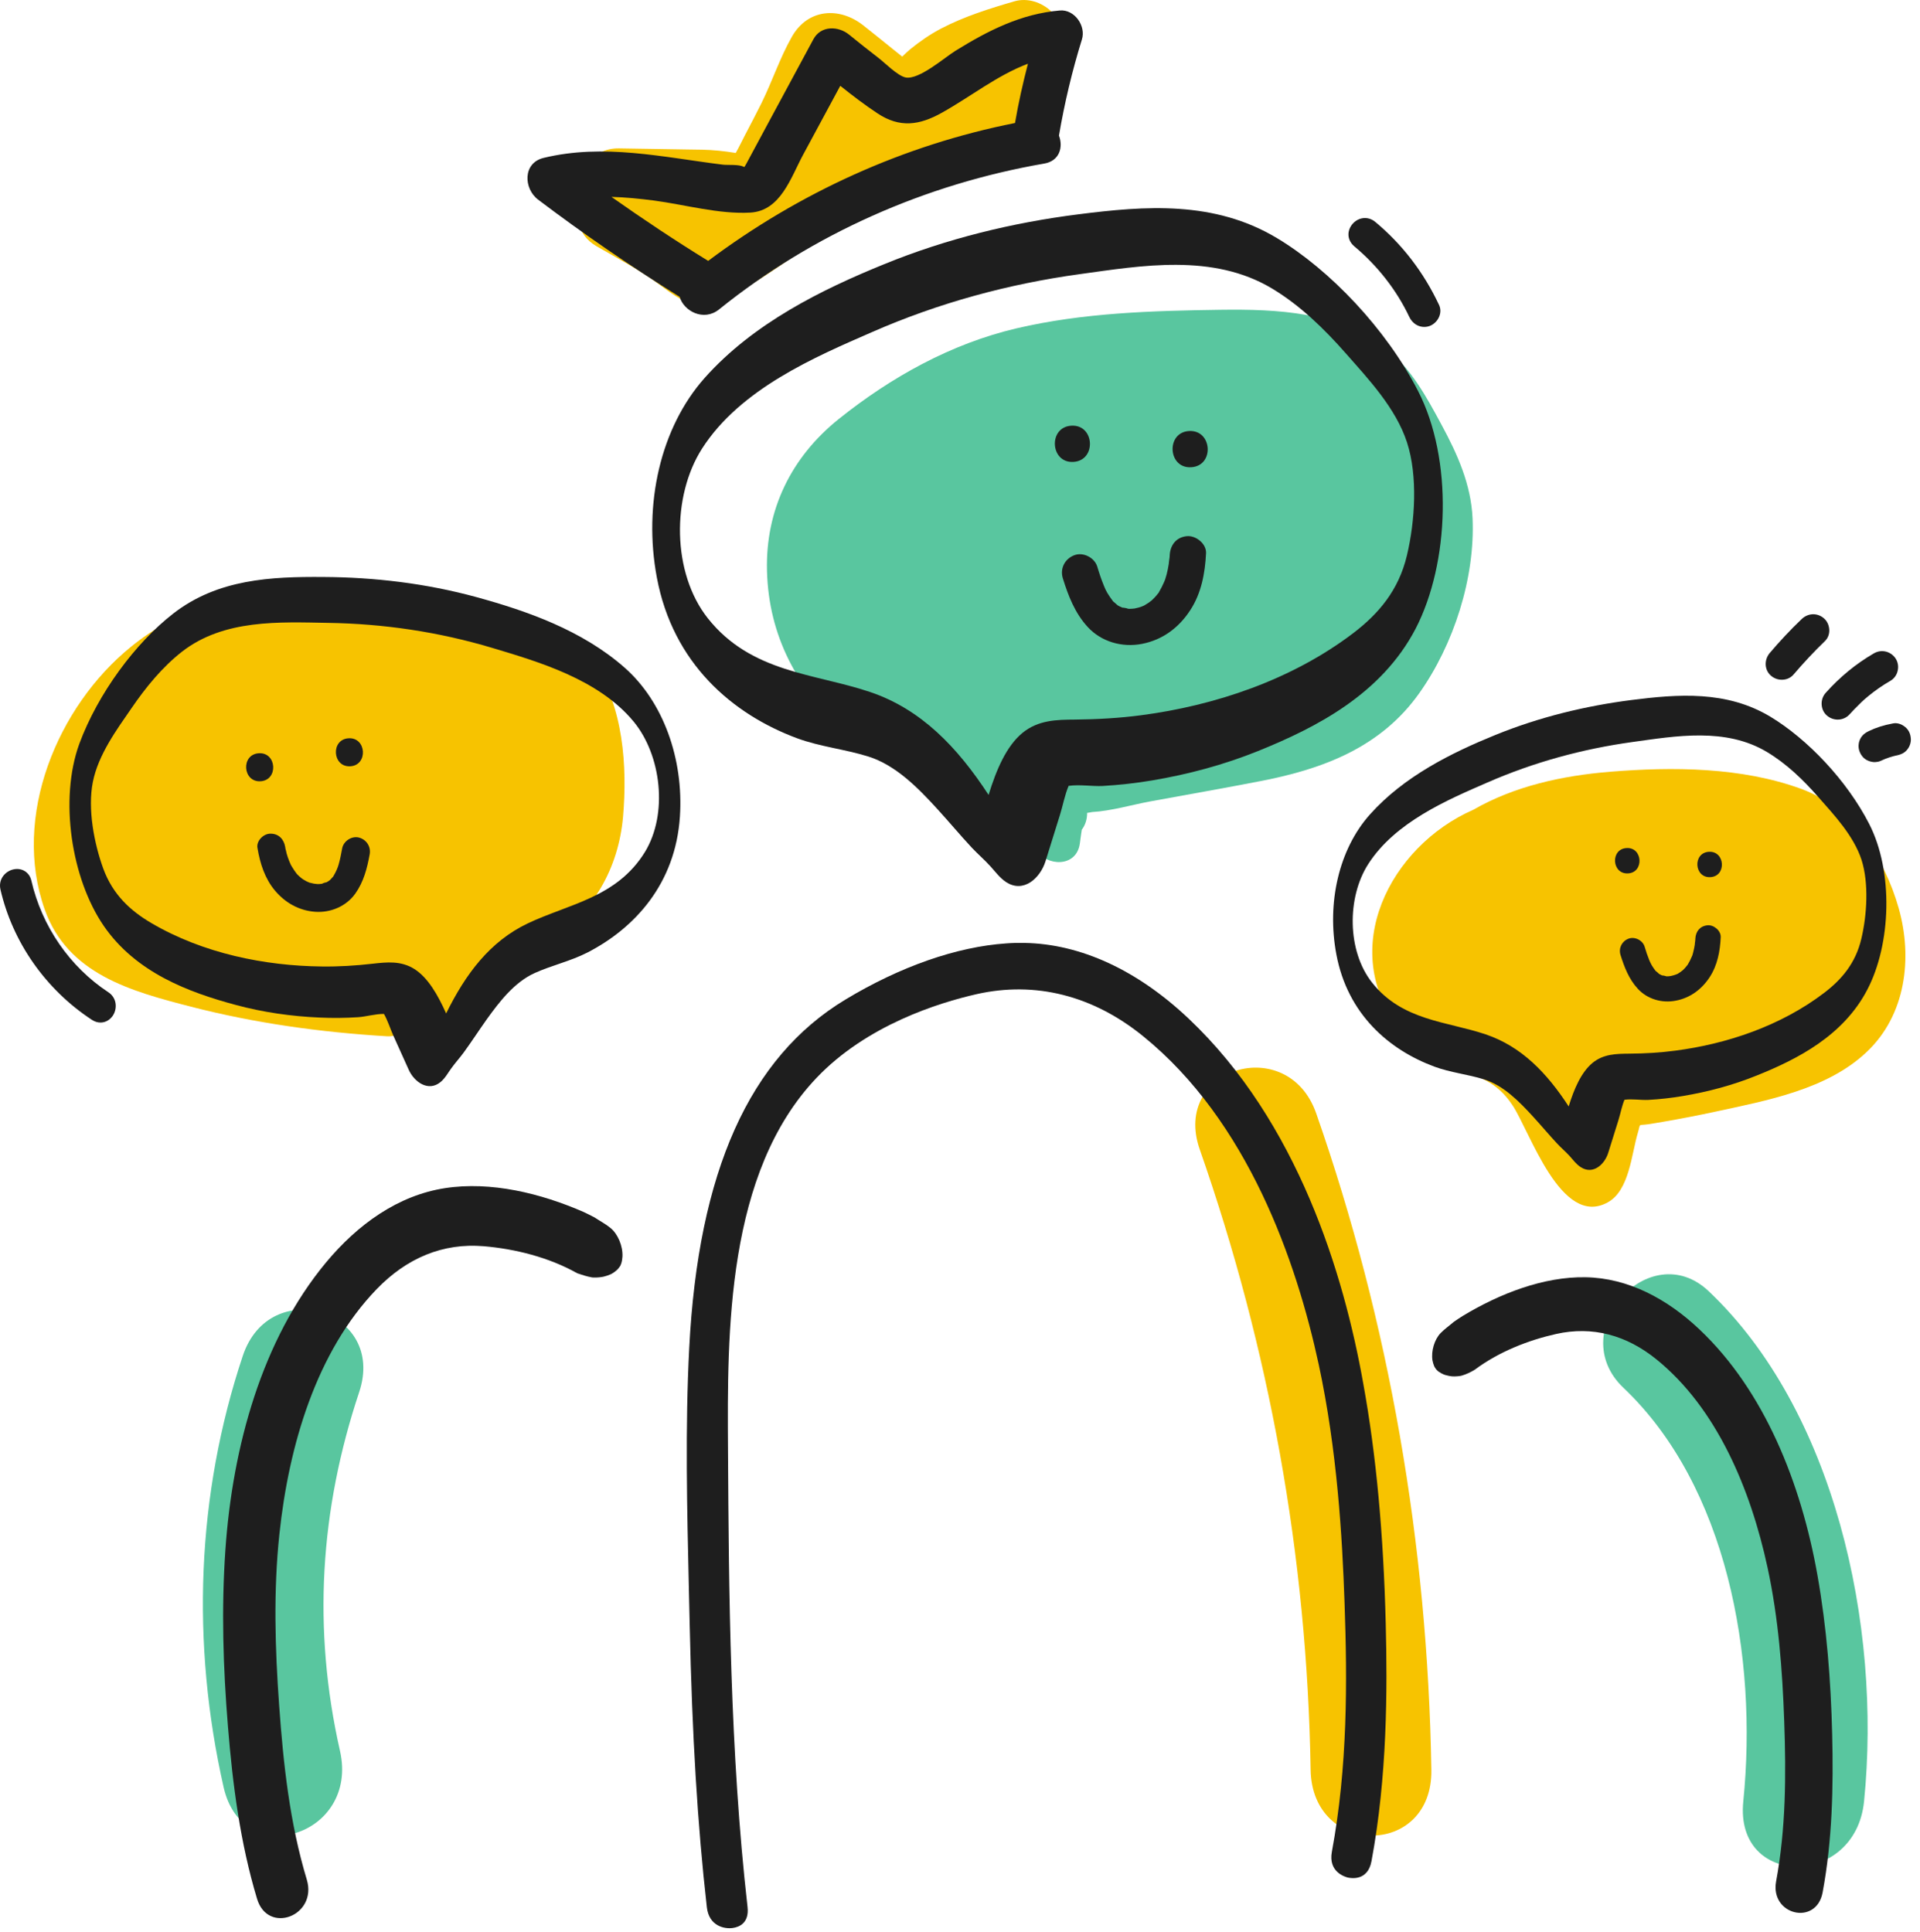 <svg width="159" height="160" viewBox="0 0 159 160" fill="none" xmlns="http://www.w3.org/2000/svg">
<path d="M108.996 92.208C106.656 85.528 96.986 88.438 99.356 95.208C105.116 111.678 108.246 128.868 108.536 146.578C108.656 153.838 118.656 153.858 118.536 146.578C118.226 127.918 115.066 109.578 108.996 92.208Z" fill="#F7C300"/>
<path d="M141.506 106.949C136.606 102.299 129.496 110.249 134.436 114.939C143.006 123.069 145.576 137.179 144.366 149.209C143.636 156.419 153.646 156.359 154.366 149.209C155.846 134.519 151.876 116.779 141.506 106.949Z" fill="#59C69F"/>
<path d="M20.106 112.298C16.266 123.818 15.826 136.118 18.516 148.018C20.106 155.058 29.756 152.068 28.156 145.018C25.866 134.908 26.496 125.048 29.746 115.298C32.016 108.488 22.356 105.548 20.106 112.298Z" fill="#59C69F"/>
<path d="M84.006 0.109C81.936 0.709 79.866 1.359 77.946 2.359C77.026 2.839 76.176 3.429 75.376 4.079C75.146 4.269 74.936 4.479 74.716 4.689C74.486 4.499 74.246 4.319 74.016 4.129C73.176 3.449 72.336 2.769 71.486 2.099C69.506 0.539 66.906 0.719 65.586 3.029C64.596 4.759 63.946 6.749 63.056 8.549C62.616 9.429 62.166 10.299 61.706 11.168C61.466 11.618 61.216 12.168 60.926 12.668C60.456 12.588 59.976 12.528 59.496 12.479C58.606 12.389 57.706 12.389 56.806 12.379C54.956 12.348 53.116 12.319 51.266 12.289C48.876 12.248 47.906 14.409 48.326 16.218C47.576 17.578 47.676 19.398 49.406 20.398C51.176 21.419 53.036 22.389 54.676 23.619C56.426 24.928 57.836 25.928 60.056 24.779C63.676 22.898 66.916 20.238 70.396 18.119C73.676 16.119 77.726 15.438 81.306 14.079C83.476 13.258 84.896 11.959 85.766 9.809C86.546 7.899 87.196 5.939 87.896 4.009C88.716 1.699 86.186 -0.521 84.006 0.109Z" fill="#F7C300"/>
<path d="M157.236 75.219C156.056 71.049 153.356 66.869 149.166 65.339C144.216 63.529 138.536 63.499 133.346 63.919C129.406 64.239 125.436 65.099 122.006 67.069C115.106 70.099 110.726 78.629 115.926 85.249C117.076 86.709 118.536 87.789 120.286 88.409C122.446 89.179 123.916 89.529 125.246 91.529C126.706 93.709 129.266 101.719 133.136 99.589C134.936 98.609 135.106 95.579 135.636 93.819C135.886 92.999 135.606 93.239 136.466 93.119C136.896 93.059 137.316 92.979 137.746 92.909C139.196 92.659 140.636 92.379 142.076 92.069C146.316 91.149 151.306 90.239 154.576 87.139C157.826 84.089 158.406 79.349 157.236 75.219Z" fill="#F7C300"/>
<path d="M119.386 35.199C118.136 32.879 116.836 30.459 114.716 28.819C110.846 25.819 105.776 25.599 101.076 25.659C95.416 25.739 89.706 25.899 84.166 27.199C78.756 28.469 73.786 31.239 69.466 34.699C65.536 37.849 63.386 42.209 63.516 47.279C63.796 58.189 73.216 64.379 82.626 67.749C83.516 68.569 84.416 69.379 85.356 70.129C85.506 70.249 85.656 70.329 85.806 70.399C86.676 71.769 89.146 71.869 89.426 69.859C89.476 69.479 89.526 69.099 89.586 68.719C89.876 68.339 90.036 67.839 90.026 67.329C90.226 67.299 90.446 67.259 90.426 67.259C92.026 67.169 93.716 66.659 95.296 66.369C98.336 65.809 101.386 65.279 104.416 64.689C109.626 63.679 114.366 61.879 117.536 57.409C120.386 53.389 122.166 47.869 121.946 42.919C121.816 40.109 120.696 37.629 119.386 35.199Z" fill="#59C69F"/>
<path d="M49.176 54.978C46.596 51.258 42.186 50.209 37.976 49.548C28.916 48.139 18.446 47.379 10.846 53.569C4.756 58.508 0.966 67.629 3.706 75.338C5.606 80.678 10.846 82.099 15.816 83.379C21.136 84.749 26.556 85.499 32.036 85.829C32.826 85.879 33.526 85.508 34.076 84.959C35.966 85.028 37.846 84.019 39.216 82.788C39.826 82.239 40.056 81.448 40.036 80.648C40.036 80.648 40.036 80.648 40.046 80.648C41.886 79.849 43.766 79.058 45.466 77.969C49.106 75.629 51.216 71.939 51.596 67.648C51.956 63.468 51.626 58.508 49.176 54.978Z" fill="#F7C300"/>
<path d="M117.437 32.389C114.806 27.259 110.136 22.349 105.746 19.719C100.556 16.599 94.826 17.049 89.317 17.749C83.856 18.439 78.416 19.759 73.227 21.879C68.067 23.979 62.416 26.749 58.367 31.289C54.687 35.419 53.257 41.779 54.397 47.839C55.727 54.949 60.657 59.159 66.016 61.149C67.916 61.849 69.947 62.049 71.876 62.649C74.177 63.359 76.037 65.269 77.626 67.009C78.597 68.069 79.507 69.169 80.487 70.219C80.977 70.739 81.526 71.209 82.007 71.739C82.427 72.199 82.787 72.709 83.317 73.059C84.757 73.999 86.136 72.739 86.576 71.349C86.977 70.069 87.376 68.779 87.776 67.499C88.007 66.769 88.177 65.839 88.496 65.089C89.397 64.959 90.466 65.139 91.296 65.099C92.666 65.019 94.046 64.869 95.406 64.639C98.386 64.139 101.347 63.349 104.197 62.199C108.997 60.259 114.396 57.499 117.227 52.079C120.047 46.639 120.337 38.029 117.437 32.389ZM116.517 45.979C115.827 48.919 114.136 50.849 112.106 52.409C106.956 56.339 100.536 58.449 94.507 59.239C92.697 59.479 90.867 59.579 89.037 59.599C87.516 59.609 85.987 59.629 84.677 60.699C83.337 61.799 82.507 63.759 81.867 65.839C79.287 61.889 76.287 58.739 72.037 57.309C67.457 55.769 62.197 55.729 58.617 51.209C55.636 47.449 55.617 41.099 58.136 37.159C61.316 32.189 67.516 29.559 72.207 27.509C77.746 25.079 83.526 23.519 89.397 22.709C94.546 21.999 100.446 20.959 105.346 23.899C107.626 25.269 109.617 27.179 111.477 29.299C113.277 31.349 115.587 33.779 116.517 36.639C117.427 39.439 117.177 43.189 116.517 45.979Z" fill="#1E1E1E"/>
<path d="M98.276 44.409C97.397 44.499 96.906 45.159 96.867 45.999C96.867 46.059 96.856 46.119 96.856 46.179C96.856 46.189 96.856 46.189 96.847 46.229C96.817 46.389 96.806 46.559 96.787 46.719C96.746 46.999 96.686 47.279 96.617 47.559C96.576 47.699 96.537 47.829 96.496 47.969C96.436 48.139 96.436 48.149 96.487 47.999C96.457 48.069 96.436 48.129 96.406 48.199C96.287 48.479 96.147 48.749 95.996 49.009C95.966 49.059 95.966 49.069 95.957 49.089C95.947 49.109 95.936 49.109 95.897 49.159C95.806 49.269 95.727 49.379 95.626 49.479C95.606 49.499 95.436 49.669 95.386 49.719C95.317 49.769 95.147 49.899 95.126 49.919C95.016 49.989 94.906 50.059 94.787 50.129C94.757 50.139 94.746 50.149 94.737 50.159C94.716 50.169 94.697 50.169 94.666 50.189C94.546 50.239 94.427 50.289 94.296 50.319C94.257 50.329 94.016 50.379 93.957 50.399C93.876 50.409 93.757 50.419 93.737 50.419C93.617 50.429 93.507 50.429 93.386 50.419C93.457 50.399 92.936 50.299 92.977 50.339C92.886 50.299 92.796 50.259 92.707 50.219C92.647 50.189 92.597 50.159 92.546 50.129C92.447 50.029 92.326 49.939 92.216 49.839C92.177 49.809 92.177 49.809 92.166 49.799C92.156 49.779 92.156 49.779 92.136 49.749C91.987 49.549 91.837 49.339 91.707 49.119C91.686 49.089 91.576 48.869 91.546 48.819C91.507 48.729 91.436 48.559 91.427 48.539C91.207 48.009 91.026 47.469 90.867 46.929C90.636 46.179 89.697 45.699 88.957 45.989C88.177 46.289 87.766 47.089 88.016 47.899C88.466 49.349 89.016 50.769 90.056 51.909C91.186 53.159 92.936 53.649 94.567 53.329C96.276 52.999 97.626 51.989 98.567 50.539C99.487 49.139 99.796 47.459 99.876 45.809C99.906 45.029 99.026 44.329 98.276 44.409Z" fill="#1E1E1E"/>
<path d="M88.716 35.258C86.786 35.378 86.966 38.378 88.896 38.258C90.826 38.138 90.656 35.138 88.716 35.258Z" fill="#1E1E1E"/>
<path d="M98.466 35.699C96.536 35.819 96.716 38.819 98.646 38.699C100.586 38.589 100.406 35.589 98.466 35.699Z" fill="#1E1E1E"/>
<path d="M49.017 105.799C49.026 105.799 49.077 105.809 49.106 105.809C49.127 105.809 49.147 105.809 49.147 105.809C49.236 105.809 49.327 105.809 49.416 105.809C49.577 105.799 49.727 105.789 49.886 105.759C49.916 105.759 49.967 105.739 49.986 105.739C50.017 105.729 50.047 105.729 50.066 105.719C50.147 105.699 50.217 105.669 50.297 105.649C50.386 105.619 50.467 105.579 50.556 105.549C50.577 105.539 50.647 105.499 50.676 105.489C50.816 105.409 50.956 105.309 51.087 105.189C51.106 105.169 51.157 105.119 51.176 105.099C51.236 105.029 51.286 104.959 51.346 104.879C51.346 104.869 51.346 104.879 51.356 104.859C51.377 104.819 51.397 104.789 51.407 104.749C51.416 104.729 51.447 104.649 51.456 104.619C51.507 104.449 51.536 104.249 51.547 104.069C51.587 103.199 51.157 102.189 50.547 101.699C50.147 101.369 49.676 101.129 49.246 100.839C48.947 100.689 48.657 100.529 48.346 100.389C44.806 98.839 40.647 97.819 36.846 98.409C32.967 99.009 29.637 101.389 26.986 104.579C21.697 110.959 19.256 119.809 18.666 128.369C18.326 133.249 18.477 138.129 18.877 142.989C19.267 147.819 19.896 152.659 21.287 157.269C22.186 160.259 26.306 158.679 25.407 155.679C23.997 151.009 23.466 146.139 23.116 141.239C22.776 136.529 22.637 131.759 23.137 127.069C23.916 119.679 26.216 111.939 31.186 106.779C33.687 104.189 36.687 102.929 40.077 103.219C42.627 103.439 45.426 104.119 47.806 105.459C48.197 105.589 48.596 105.729 49.017 105.799Z" fill="#1E1E1E"/>
<path d="M8.587 76.679C11.257 80.569 15.646 82.189 19.506 83.229C21.797 83.849 24.137 84.179 26.466 84.279C27.526 84.329 28.596 84.319 29.657 84.249C30.297 84.209 31.096 83.969 31.797 83.979C32.106 84.529 32.327 85.219 32.566 85.759C32.996 86.709 33.416 87.649 33.846 88.599C34.306 89.629 35.486 90.459 36.496 89.609C36.877 89.289 37.096 88.859 37.377 88.479C37.697 88.029 38.077 87.619 38.397 87.179C39.047 86.289 39.647 85.359 40.286 84.459C41.346 82.979 42.596 81.349 44.286 80.589C45.706 79.949 47.246 79.609 48.636 78.899C52.566 76.879 55.947 73.189 56.306 67.619C56.617 62.869 54.937 58.129 51.727 55.299C48.197 52.189 43.617 50.599 39.467 49.459C35.297 48.319 31.006 47.809 26.756 47.789C22.466 47.759 18.037 47.949 14.347 50.819C11.226 53.239 8.107 57.439 6.567 61.609C4.897 66.199 5.907 72.769 8.587 76.679ZM7.687 64.779C8.137 62.499 9.677 60.419 10.867 58.689C12.097 56.889 13.447 55.249 15.066 53.979C18.547 51.269 23.157 51.519 27.177 51.589C31.747 51.659 36.316 52.329 40.786 53.669C44.577 54.809 49.566 56.249 52.467 59.759C54.767 62.539 55.337 67.409 53.407 70.569C51.077 74.359 47.056 74.879 43.687 76.489C40.566 77.979 38.556 80.669 36.947 83.939C36.257 82.399 35.447 80.979 34.316 80.259C33.206 79.559 32.036 79.689 30.866 79.819C29.466 79.979 28.056 80.069 26.646 80.049C21.956 79.999 16.837 78.979 12.527 76.449C10.826 75.449 9.347 74.119 8.547 71.929C7.797 69.859 7.247 67.009 7.687 64.779Z" fill="#1E1E1E"/>
<path d="M22.386 69.049C23.066 69.038 23.506 69.499 23.616 70.138C23.626 70.189 23.636 70.228 23.636 70.278C23.636 70.288 23.636 70.288 23.646 70.319C23.686 70.439 23.706 70.569 23.736 70.689C23.796 70.898 23.866 71.109 23.946 71.308C23.986 71.409 24.026 71.508 24.076 71.609C24.136 71.728 24.136 71.739 24.086 71.629C24.116 71.678 24.136 71.728 24.166 71.769C24.286 71.969 24.416 72.168 24.556 72.349C24.586 72.388 24.586 72.388 24.596 72.398C24.606 72.409 24.616 72.409 24.646 72.448C24.726 72.528 24.796 72.599 24.886 72.668C24.906 72.689 25.046 72.799 25.096 72.829C25.146 72.859 25.296 72.948 25.316 72.959C25.406 73.008 25.496 73.049 25.596 73.088C25.616 73.099 25.626 73.099 25.636 73.109C25.656 73.109 25.666 73.118 25.696 73.118C25.796 73.138 25.896 73.168 25.996 73.189C26.026 73.198 26.216 73.209 26.266 73.219C26.326 73.219 26.416 73.219 26.436 73.219C26.526 73.219 26.616 73.198 26.706 73.189C26.646 73.178 27.046 73.049 27.016 73.088C27.086 73.049 27.146 73.008 27.216 72.969C27.256 72.939 27.296 72.909 27.336 72.879C27.406 72.799 27.486 72.709 27.566 72.629C27.586 72.599 27.596 72.609 27.596 72.599C27.606 72.588 27.596 72.588 27.616 72.558C27.716 72.388 27.806 72.219 27.886 72.038C27.896 72.019 27.966 71.838 27.986 71.788C28.006 71.719 28.046 71.579 28.056 71.558C28.176 71.138 28.256 70.698 28.336 70.269C28.446 69.668 29.116 69.219 29.716 69.368C30.336 69.528 30.726 70.109 30.616 70.749C30.406 71.909 30.116 73.038 29.426 74.008C28.676 75.069 27.376 75.609 26.096 75.519C24.756 75.418 23.626 74.778 22.766 73.758C21.936 72.769 21.536 71.519 21.326 70.258C21.196 69.668 21.806 69.049 22.386 69.049Z" fill="#1E1E1E"/>
<path d="M28.866 61.148C30.356 61.059 30.496 63.379 29.006 63.468C27.516 63.548 27.376 61.239 28.866 61.148Z" fill="#1E1E1E"/>
<path d="M21.436 62.388C22.926 62.298 23.066 64.618 21.576 64.708C20.086 64.798 19.936 62.478 21.436 62.388Z" fill="#1E1E1E"/>
<path d="M121.076 113.928C121.066 113.928 121.026 113.938 120.996 113.948C120.976 113.948 120.956 113.958 120.956 113.958C120.876 113.968 120.796 113.978 120.716 113.988C120.576 113.998 120.436 114.008 120.286 113.998C120.266 113.998 120.206 113.998 120.196 113.988C120.166 113.988 120.146 113.978 120.116 113.978C120.046 113.968 119.976 113.958 119.906 113.938C119.826 113.918 119.746 113.898 119.666 113.878C119.646 113.868 119.576 113.848 119.556 113.838C119.416 113.778 119.286 113.708 119.156 113.618C119.136 113.598 119.086 113.558 119.066 113.548C119.006 113.488 118.946 113.438 118.896 113.368C118.896 113.358 118.896 113.368 118.886 113.348C118.866 113.318 118.846 113.288 118.826 113.258C118.816 113.238 118.776 113.168 118.766 113.148C118.706 112.998 118.656 112.828 118.626 112.668C118.506 111.888 118.796 110.938 119.296 110.418C119.626 110.078 120.016 109.808 120.386 109.488C120.636 109.318 120.886 109.138 121.156 108.978C124.186 107.148 127.826 105.728 131.296 105.788C134.836 105.848 138.066 107.578 140.746 110.118C146.116 115.198 149.156 122.848 150.506 130.458C151.276 134.798 151.616 139.198 151.726 143.618C151.836 148.008 151.736 152.428 150.936 156.738C150.416 159.538 146.566 158.618 147.086 155.818C147.896 151.448 147.916 147.008 147.756 142.568C147.606 138.298 147.276 133.998 146.376 129.838C144.966 123.298 142.156 116.628 137.186 112.598C134.696 110.578 131.876 109.808 128.856 110.488C126.586 110.998 124.136 111.948 122.126 113.448C121.796 113.648 121.446 113.818 121.076 113.928Z" fill="#1E1E1E"/>
<path d="M154.786 68.229C152.946 64.639 149.676 61.209 146.606 59.359C142.976 57.179 138.966 57.489 135.106 57.979C131.286 58.469 127.486 59.389 123.846 60.869C120.236 62.339 116.286 64.279 113.446 67.459C110.866 70.349 109.866 74.799 110.666 79.039C111.596 84.019 115.046 86.959 118.796 88.349C120.126 88.839 121.546 88.979 122.896 89.399C124.506 89.899 125.806 91.229 126.926 92.449C127.606 93.189 128.246 93.959 128.926 94.689C129.266 95.059 129.646 95.379 129.986 95.749C130.276 96.069 130.526 96.429 130.906 96.669C131.916 97.329 132.886 96.449 133.186 95.469C133.466 94.569 133.746 93.669 134.026 92.779C134.186 92.269 134.306 91.619 134.526 91.089C135.156 90.999 135.906 91.129 136.486 91.099C137.446 91.049 138.406 90.939 139.356 90.779C141.446 90.429 143.516 89.879 145.506 89.069C148.866 87.719 152.646 85.779 154.626 81.989C156.616 78.199 156.816 72.179 154.786 68.229ZM154.146 77.739C153.666 79.799 152.486 81.149 151.056 82.239C147.446 84.989 142.966 86.469 138.746 87.019C137.476 87.189 136.206 87.259 134.926 87.269C133.856 87.279 132.786 87.289 131.876 88.039C130.946 88.809 130.356 90.179 129.906 91.639C128.106 88.869 125.996 86.669 123.026 85.669C119.826 84.589 116.146 84.559 113.636 81.399C111.546 78.769 111.536 74.329 113.306 71.569C115.536 68.089 119.866 66.249 123.156 64.819C127.036 63.119 131.076 62.029 135.176 61.459C138.786 60.959 142.906 60.229 146.336 62.289C147.936 63.249 149.326 64.579 150.626 66.069C151.886 67.499 153.496 69.209 154.156 71.209C154.776 73.159 154.606 75.779 154.146 77.739Z" fill="#1E1E1E"/>
<path d="M141.386 76.638C140.766 76.708 140.426 77.158 140.396 77.748C140.396 77.788 140.396 77.838 140.386 77.878C140.386 77.888 140.386 77.888 140.386 77.908C140.366 78.018 140.356 78.138 140.346 78.258C140.316 78.458 140.276 78.648 140.226 78.838C140.206 78.938 140.176 79.028 140.146 79.128C140.106 79.248 140.106 79.258 140.136 79.148C140.116 79.198 140.096 79.238 140.076 79.288C139.996 79.488 139.896 79.668 139.786 79.858C139.766 79.898 139.766 79.898 139.756 79.908C139.746 79.918 139.746 79.918 139.716 79.958C139.656 80.038 139.596 80.108 139.526 80.188C139.506 80.208 139.396 80.318 139.356 80.358C139.306 80.388 139.196 80.488 139.176 80.498C139.096 80.548 139.016 80.598 138.946 80.648C138.926 80.658 138.916 80.668 138.906 80.668C138.896 80.668 138.876 80.678 138.856 80.688C138.766 80.718 138.686 80.758 138.596 80.778C138.576 80.788 138.406 80.828 138.356 80.838C138.296 80.848 138.216 80.848 138.196 80.858C138.116 80.868 138.036 80.858 137.956 80.858C138.006 80.848 137.636 80.768 137.666 80.798C137.606 80.768 137.536 80.748 137.476 80.708C137.436 80.688 137.396 80.668 137.366 80.638C137.296 80.568 137.216 80.498 137.136 80.438C137.116 80.418 137.106 80.418 137.106 80.418C137.096 80.408 137.096 80.408 137.086 80.388C136.976 80.248 136.876 80.098 136.786 79.948C136.776 79.928 136.696 79.778 136.676 79.738C136.646 79.678 136.596 79.558 136.586 79.538C136.436 79.168 136.306 78.788 136.196 78.408C136.036 77.878 135.376 77.548 134.856 77.748C134.316 77.958 134.026 78.518 134.196 79.088C134.516 80.108 134.896 81.098 135.626 81.888C136.416 82.758 137.646 83.108 138.786 82.878C139.976 82.648 140.926 81.938 141.586 80.928C142.226 79.948 142.446 78.778 142.496 77.618C142.516 77.068 141.906 76.578 141.386 76.638Z" fill="#1E1E1E"/>
<path d="M134.697 70.239C133.347 70.319 133.467 72.419 134.827 72.339C136.167 72.259 136.047 70.159 134.697 70.239Z" fill="#1E1E1E"/>
<path d="M141.516 70.549C140.166 70.629 140.286 72.729 141.646 72.649C142.996 72.569 142.866 70.469 141.516 70.549Z" fill="#1E1E1E"/>
<path d="M154.387 57.938L154.717 57.658C155.287 57.188 155.907 56.758 156.567 56.379C156.867 56.199 157.087 55.889 157.157 55.529C157.237 55.158 157.157 54.779 156.947 54.489C156.527 53.919 155.767 53.758 155.157 54.129C153.677 54.989 152.347 56.089 151.187 57.389C150.947 57.658 150.827 58.019 150.857 58.389C150.887 58.748 151.047 59.069 151.317 59.288C151.597 59.519 151.937 59.618 152.267 59.599C152.607 59.578 152.937 59.428 153.177 59.158C153.427 58.879 153.687 58.608 153.957 58.349C154.087 58.209 154.227 58.089 154.387 57.938Z" fill="#1E1E1E"/>
<path d="M157.777 60.218C157.467 59.959 157.097 59.849 156.757 59.919C155.997 60.059 155.337 60.269 154.747 60.559C154.517 60.669 154.237 60.839 154.057 61.188C153.887 61.519 153.867 61.919 153.997 62.248C154.127 62.589 154.367 62.858 154.667 62.989C154.887 63.089 155.127 63.139 155.337 63.118C155.477 63.108 155.617 63.078 155.747 63.019C156.207 62.798 156.697 62.639 157.197 62.538C157.427 62.478 157.687 62.379 157.907 62.129C158.147 61.858 158.277 61.478 158.237 61.139C158.207 60.748 158.037 60.428 157.777 60.218Z" fill="#1E1E1E"/>
<path d="M151.486 52.158C151.466 51.768 151.296 51.418 151.016 51.188C150.466 50.738 149.716 50.778 149.196 51.278C148.266 52.168 147.376 53.118 146.546 54.098C146.316 54.378 146.196 54.738 146.226 55.108C146.256 55.458 146.416 55.768 146.686 55.988C146.966 56.218 147.306 56.318 147.636 56.298C147.986 56.278 148.316 56.128 148.546 55.848C149.356 54.898 150.216 53.978 151.106 53.118C151.366 52.878 151.506 52.528 151.486 52.158Z" fill="#1E1E1E"/>
<path d="M2.597 72.939C2.437 72.239 1.807 71.849 1.107 72.008C0.427 72.159 -0.153 72.829 0.037 73.668C1.037 78.038 3.797 81.978 7.627 84.478C7.877 84.638 8.137 84.709 8.397 84.689C8.767 84.668 9.107 84.469 9.347 84.118C9.727 83.538 9.687 82.648 8.967 82.178C5.787 80.088 3.467 76.728 2.597 72.939Z" fill="#1E1E1E"/>
<path d="M113.877 18.369C113.497 18.058 113.027 17.979 112.587 18.139C112.127 18.308 111.777 18.729 111.687 19.198C111.607 19.648 111.777 20.078 112.137 20.389C114.077 22.009 115.657 24.029 116.707 26.248C116.967 26.799 117.477 27.108 118.017 27.078C118.137 27.069 118.257 27.049 118.367 27.009C118.717 26.889 119.027 26.599 119.177 26.238C119.317 25.909 119.317 25.558 119.167 25.248C117.897 22.549 116.117 20.229 113.877 18.369Z" fill="#1E1E1E"/>
<path d="M114.756 134.468C114.896 139.938 114.886 147.128 113.576 154.158C113.266 155.808 111.886 155.568 111.616 155.508C111.346 155.438 109.986 155.028 110.296 153.368C111.606 146.308 111.576 139.288 111.346 132.758C111.156 127.298 110.736 120.118 109.206 113.008C107.366 104.488 103.346 92.848 94.646 85.808C90.496 82.448 85.736 81.248 80.886 82.338C77.716 83.058 71.776 84.908 67.626 89.268C60.136 97.128 60.226 110.378 60.286 120.038C60.356 131.788 60.446 145.108 61.906 157.948C62.056 159.288 61.196 159.618 60.666 159.688C60.016 159.778 58.716 159.548 58.536 157.968C57.766 151.198 57.316 143.778 57.116 134.608L57.046 131.538C56.896 124.998 56.736 118.238 57.076 111.658C57.826 97.038 62.056 87.598 69.996 82.798C74.566 80.038 79.236 78.418 83.316 78.138C83.836 78.098 84.346 78.088 84.836 78.098C89.486 78.178 94.186 80.348 98.436 84.368C107.466 92.908 111.286 105.518 112.896 114.598C113.966 120.488 114.566 126.988 114.756 134.468Z" fill="#1E1E1E"/>
<path d="M87.776 0.868C84.556 1.138 81.816 2.538 79.106 4.218C78.206 4.778 76.116 6.618 75.006 6.418C74.326 6.288 73.236 5.158 72.686 4.748C71.886 4.138 71.106 3.508 70.326 2.878C69.426 2.138 67.976 2.098 67.356 3.258C66.116 5.548 64.886 7.848 63.646 10.138C63.026 11.288 62.416 12.438 61.796 13.578C61.756 13.658 61.706 13.738 61.656 13.818C61.626 13.818 61.616 13.818 61.586 13.818C61.216 13.598 60.266 13.688 59.856 13.638C54.876 13.018 50.006 11.868 45.016 13.078C43.276 13.498 43.356 15.628 44.566 16.538C48.346 19.398 52.256 22.078 56.286 24.588C56.616 25.758 58.266 26.658 59.546 25.628C67.326 19.358 76.646 15.248 86.476 13.548C87.756 13.328 88.056 12.178 87.696 11.228C88.156 8.528 88.786 5.878 89.596 3.268C89.946 2.158 88.996 0.768 87.776 0.868ZM62.146 17.608C64.646 17.458 65.486 14.718 66.496 12.838L69.586 7.108C70.586 7.908 71.606 8.688 72.666 9.388C74.516 10.618 76.146 10.378 78.016 9.328C80.346 8.028 82.596 6.228 85.126 5.278C84.706 6.898 84.336 8.538 84.056 10.188C74.826 12.018 66.166 15.968 58.646 21.608C55.916 19.928 53.246 18.148 50.636 16.308C51.806 16.338 52.976 16.458 54.146 16.608C56.716 16.948 59.546 17.758 62.146 17.608Z" fill="#1E1E1E"/>
</svg>

